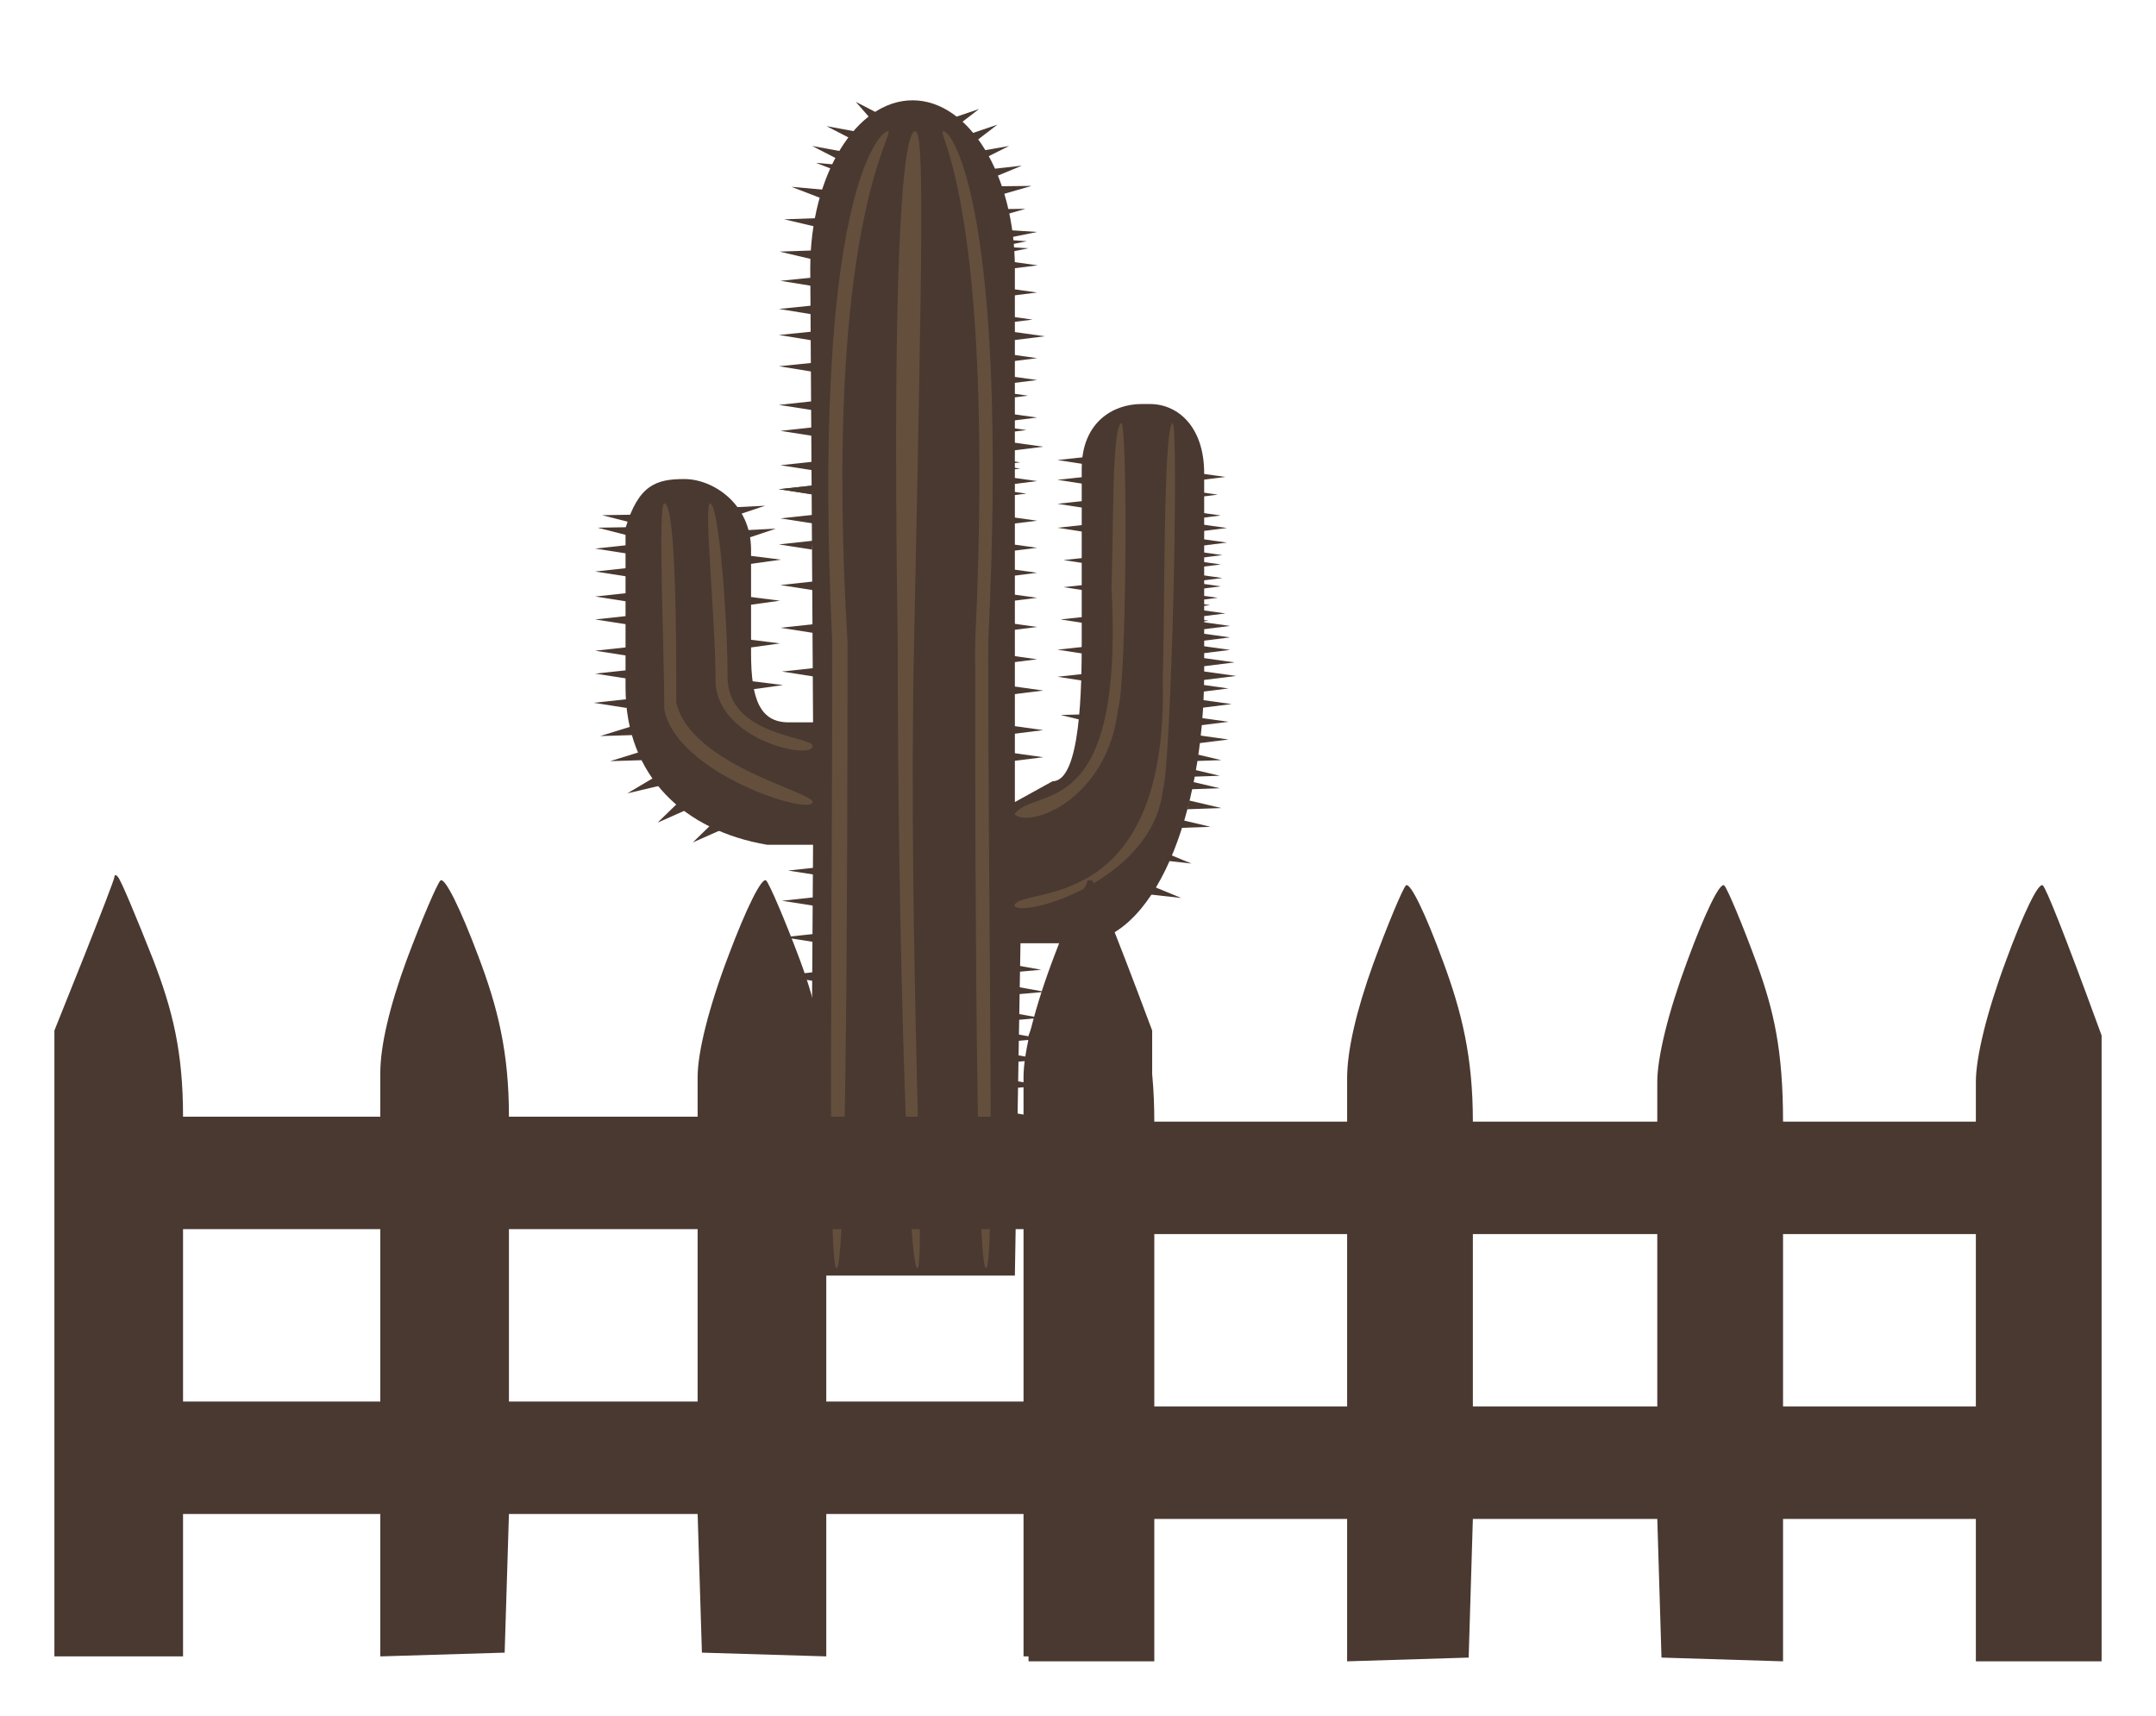 <svg width="436" height="347" viewBox="0 0 436 347" fill="none" xmlns="http://www.w3.org/2000/svg">
<g filter="url(#filter0_d_622_2)">
<path d="M234.825 90.712C229.104 90.712 222.752 94.404 222.752 103.777V138.548C222.752 147.905 222.581 166.997 216.87 166.997L209.235 171.212V63.244C209.235 44.483 199.975 29.286 188.545 29.286C177.113 29.286 167.855 44.483 167.855 63.244L168.423 155.091H163.47C157.769 155.091 155.885 150.536 155.885 141.182V120.215C155.885 110.841 148.13 105.885 142.419 105.885C136.708 105.885 133.132 107.044 130.501 115.789V148.031C130.501 166.049 142.419 177.007 159.136 179.852H168.423L167.856 266.989H209.234L210.369 199.766H221.823C237.456 199.766 247.517 173.635 247.517 144.87V104.726C247.517 95.353 242.248 90.712 236.527 90.712H234.825Z" fill="#4A3931"/>
<path d="M213.736 55.914L207.13 57.253L206.874 55.474L213.736 55.914Z" fill="#4A3931"/>
<path d="M213.842 62.665L207.062 63.511L207.089 61.725L213.842 62.665Z" fill="#4A3931"/>
<path d="M213.743 68.158L206.964 69.004L206.991 67.217L213.743 68.158Z" fill="#4A3931"/>
<path d="M212.814 73.637L206.035 74.483L206.062 72.697L212.814 73.637Z" fill="#4A3931"/>
<path d="M215.291 77.009L208.512 77.855L208.539 76.068L215.291 77.009Z" fill="#4A3931"/>
<path d="M213.743 81.434L206.964 82.28L206.991 80.493L213.743 81.434Z" fill="#4A3931"/>
<path d="M213.743 85.86L206.964 86.706L206.991 84.919L213.743 85.86Z" fill="#4A3931"/>
<path d="M211.885 89.021L205.106 89.867L205.133 88.08L211.885 89.021Z" fill="#4A3931"/>
<path d="M213.743 93.446L206.964 94.292L206.991 92.505L213.743 93.446Z" fill="#4A3931"/>
<path d="M211.576 95.975L204.797 96.821L204.824 95.034L211.576 95.975Z" fill="#4A3931"/>
<path d="M214.981 99.347L208.202 100.193L208.229 98.406L214.981 99.347Z" fill="#4A3931"/>
<path d="M210.338 102.508L203.559 103.354L203.585 101.567L210.338 102.508Z" fill="#4A3931"/>
<path d="M210.338 103.772L203.559 104.618L203.585 102.831L210.338 103.772Z" fill="#4A3931"/>
<path d="M213.743 106.301L206.964 107.147L206.991 105.36L213.743 106.301Z" fill="#4A3931"/>
<path d="M211.576 108.829L204.797 109.676L204.824 107.889L211.576 108.829Z" fill="#4A3931"/>
<path d="M213.743 114.309L206.964 115.155L206.991 113.368L213.743 114.309Z" fill="#4A3931"/>
<path d="M213.743 119.788L206.964 120.634L206.991 118.847L213.743 119.788Z" fill="#4A3931"/>
<path d="M213.743 124.845L206.964 125.691L206.991 123.904L213.743 124.845Z" fill="#4A3931"/>
<path d="M125.766 113.195L132.656 113.08L132.219 114.842L125.766 113.195Z" fill="#4A3931"/>
<path d="M124.838 115.724L131.728 115.609L131.291 117.371L124.838 115.724Z" fill="#4A3931"/>
<path d="M124.354 119.951L131.16 119.214L131.072 120.999L124.354 119.951Z" fill="#4A3931"/>
<path d="M124.354 124.587L131.16 123.849L131.072 125.635L124.354 124.587Z" fill="#4A3931"/>
<path d="M124.354 129.644L131.16 128.907L131.072 130.693L124.354 129.644Z" fill="#4A3931"/>
<path d="M124.354 134.28L131.16 133.543L131.072 135.329L124.354 134.28Z" fill="#4A3931"/>
<path d="M171.134 34.51L177.785 35.738L176.628 37.342L171.134 34.51Z" fill="#4A3931"/>
<path d="M177.062 29.594L182.543 32.439L180.583 33.628L177.062 29.594Z" fill="#4A3931"/>
<path d="M201.989 31.049L197.416 34.559L195.82 33.14L201.989 31.049Z" fill="#4A3931"/>
<path d="M205.704 34.21L201.13 37.72L199.534 36.301L205.704 34.21Z" fill="#4A3931"/>
<path d="M208.069 38.523L202.514 41.3L201.392 39.685L208.069 38.523Z" fill="#4A3931"/>
<path d="M210.661 42.502L204.77 44.937L203.859 43.261L210.661 42.502Z" fill="#4A3931"/>
<path d="M212.617 46.597L206.269 48.425L205.726 46.676L212.617 46.597Z" fill="#4A3931"/>
<path d="M211.378 51.233L205.031 53.06L204.487 51.312L211.378 51.233Z" fill="#4A3931"/>
<path d="M168.228 38.517L174.879 39.745L173.722 41.349L168.228 38.517Z" fill="#4A3931"/>
<path d="M168.995 41.934L175.827 42.55L174.993 44.245L168.995 41.934Z" fill="#4A3931"/>
<path d="M164.041 46.781L170.874 47.397L170.04 49.092L164.041 46.781Z" fill="#4A3931"/>
<path d="M162.572 53.351L169.455 53.117L169.084 54.886L162.572 53.351Z" fill="#4A3931"/>
<path d="M161.643 59.883L168.526 59.65L168.155 61.419L161.643 59.883Z" fill="#4A3931"/>
<path d="M161.823 65.792L168.639 65.097L168.527 66.882L161.823 65.792Z" fill="#4A3931"/>
<path d="M161.514 71.482L168.33 70.787L168.217 72.572L161.514 71.482Z" fill="#4A3931"/>
<path d="M161.514 76.75L168.33 76.055L168.217 77.84L161.514 76.75Z" fill="#4A3931"/>
<path d="M161.514 83.072L168.33 82.377L168.217 84.162L161.514 83.072Z" fill="#4A3931"/>
<path d="M161.512 90.891L168.318 90.152L168.231 91.938L161.512 90.891Z" fill="#4A3931"/>
<path d="M161.811 96.138L168.617 95.399L168.529 97.185L161.811 96.138Z" fill="#4A3931"/>
<path d="M161.811 103.092L168.617 102.353L168.529 104.139L161.811 103.092Z" fill="#4A3931"/>
<path d="M161.501 107.939L168.307 107.2L168.22 108.986L161.501 107.939Z" fill="#4A3931"/>
<path d="M161.501 107.939L168.307 107.2L168.22 108.986L161.501 107.939Z" fill="#4A3931"/>
<path d="M161.501 119.107L168.307 118.369L168.22 120.155L161.501 119.107Z" fill="#4A3931"/>
<path d="M217.843 102.038L224.649 101.299L224.561 103.085L217.843 102.038Z" fill="#4A3931"/>
<path d="M217.843 106.042L224.649 105.303L224.561 107.089L217.843 106.042Z" fill="#4A3931"/>
<path d="M217.843 110.889L224.649 110.15L224.561 111.936L217.843 110.889Z" fill="#4A3931"/>
<path d="M217.843 115.736L224.649 114.997L224.561 116.783L217.843 115.736Z" fill="#4A3931"/>
<path d="M219.081 122.269L225.887 121.53L225.799 123.316L219.081 122.269Z" fill="#4A3931"/>
<path d="M219.081 127.748L225.887 127.009L225.799 128.795L219.081 127.748Z" fill="#4A3931"/>
<path d="M218.462 134.28L225.268 133.541L225.18 135.327L218.462 134.28Z" fill="#4A3931"/>
<path d="M217.843 140.392L224.649 139.653L224.561 141.439L217.843 140.392Z" fill="#4A3931"/>
<path d="M217.843 145.871L224.649 145.132L224.561 146.918L217.843 145.871Z" fill="#4A3931"/>
<path d="M218.5 153.602L225.387 153.426L224.984 155.192L218.5 153.602Z" fill="#4A3931"/>
<path d="M161.811 127.326L168.617 126.587L168.529 128.373L161.811 127.326Z" fill="#4A3931"/>
<path d="M161.811 135.966L168.617 135.227L168.529 137.013L161.811 135.966Z" fill="#4A3931"/>
<path d="M162.121 144.817L168.927 144.078L168.839 145.864L162.121 144.817Z" fill="#4A3931"/>
<path d="M163.359 185.066L170.165 184.328L170.077 186.113L163.359 185.066Z" fill="#4A3931"/>
<path d="M162.121 191.178L168.927 190.439L168.839 192.225L162.121 191.178Z" fill="#4A3931"/>
<path d="M162.43 198.554L169.236 197.815L169.148 199.601L162.43 198.554Z" fill="#4A3931"/>
<path d="M161.811 206.351L168.617 205.612L168.529 207.398L161.811 206.351Z" fill="#4A3931"/>
<path d="M161.501 212.673L168.307 211.934L168.22 213.72L161.501 212.673Z" fill="#4A3931"/>
<path d="M162.74 220.048L169.546 219.309L169.458 221.095L162.74 220.048Z" fill="#4A3931"/>
<path d="M162.74 227.635L169.546 226.896L169.458 228.682L162.74 227.635Z" fill="#4A3931"/>
<path d="M161.811 236.485L168.617 235.746L168.529 237.532L161.811 236.485Z" fill="#4A3931"/>
<path d="M162.43 241.121L169.236 240.382L169.148 242.168L162.43 241.121Z" fill="#4A3931"/>
<path d="M162.74 249.129L169.546 248.39L169.458 250.176L162.74 249.129Z" fill="#4A3931"/>
<path d="M162.74 259.876L169.546 259.137L169.458 260.923L162.74 259.876Z" fill="#4A3931"/>
<path d="M161.811 113.839L168.617 113.1L168.529 114.886L161.811 113.839Z" fill="#4A3931"/>
<path d="M124.354 140.603L131.16 139.865L131.072 141.651L124.354 140.603Z" fill="#4A3931"/>
<path d="M124.354 145.239L131.16 144.501L131.072 146.287L124.354 145.239Z" fill="#4A3931"/>
<path d="M124.044 151.139L130.851 150.402L130.762 152.188L124.044 151.139Z" fill="#4A3931"/>
<path d="M125.374 157.866L131.646 155.921L132.26 157.659L125.374 157.866Z" fill="#4A3931"/>
<path d="M127.403 162.938L133.675 160.993L134.288 162.731L127.403 162.938Z" fill="#4A3931"/>
<path d="M130.86 169.455L136.056 166.373L137.372 167.919L130.86 169.455Z" fill="#4A3931"/>
<path d="M136.985 175.373L140.938 171.53L142.762 172.814L136.985 175.373Z" fill="#4A3931"/>
<path d="M144.105 179.377L148.058 175.534L149.882 176.819L144.105 179.377Z" fill="#4A3931"/>
<path d="M213.743 129.903L206.964 130.749L206.991 128.962L213.743 129.903Z" fill="#4A3931"/>
<path d="M213.743 135.803L206.964 136.649L206.991 134.862L213.743 135.803Z" fill="#4A3931"/>
<path d="M213.743 142.336L206.964 143.182L206.991 141.395L213.743 142.336Z" fill="#4A3931"/>
<path d="M214.981 148.658L208.202 149.504L208.229 147.717L214.981 148.658Z" fill="#4A3931"/>
<path d="M158.734 111.28L152.549 113.349L151.861 111.625L158.734 111.28Z" fill="#4A3931"/>
<path d="M160.901 115.916L154.716 117.986L154.028 116.261L160.901 115.916Z" fill="#4A3931"/>
<path d="M161.948 122.188L155.195 123.125L155.17 121.338L161.948 122.188Z" fill="#4A3931"/>
<path d="M161.735 130.488L154.981 131.424L154.957 129.637L161.735 130.488Z" fill="#4A3931"/>
<path d="M161.735 139.128L154.981 140.064L154.957 138.278L161.735 139.128Z" fill="#4A3931"/>
<path d="M162.354 147.557L155.6 148.494L155.576 146.707L162.354 147.557Z" fill="#4A3931"/>
<path d="M214.981 156.666L208.202 157.512L208.229 155.725L214.981 156.666Z" fill="#4A3931"/>
<path d="M214.981 162.145L208.202 162.991L208.229 161.204L214.981 162.145Z" fill="#4A3931"/>
<path d="M251.82 105.458L245.041 106.304L245.068 104.517L251.82 105.458Z" fill="#4A3931"/>
<path d="M250.272 109.04L243.493 109.886L243.519 108.1L250.272 109.04Z" fill="#4A3931"/>
<path d="M250.891 113.255L244.112 114.101L244.139 112.314L250.891 113.255Z" fill="#4A3931"/>
<path d="M252.129 115.784L245.35 116.63L245.377 114.843L252.129 115.784Z" fill="#4A3931"/>
<path d="M252.129 118.734L245.35 119.58L245.377 117.793L252.129 118.734Z" fill="#4A3931"/>
<path d="M251.2 121.263L244.421 122.109L244.448 120.322L251.2 121.263Z" fill="#4A3931"/>
<path d="M250.891 123.159L244.112 124.005L244.139 122.218L250.891 123.159Z" fill="#4A3931"/>
<path d="M251.2 125.899L244.421 126.745L244.448 124.958L251.2 125.899Z" fill="#4A3931"/>
<path d="M250.891 127.584L244.112 128.431L244.139 126.644L250.891 127.584Z" fill="#4A3931"/>
<path d="M250.272 129.903L243.493 130.749L243.519 128.962L250.272 129.903Z" fill="#4A3931"/>
<path d="M248.724 131.378L241.945 132.224L241.972 130.437L248.724 131.378Z" fill="#4A3931"/>
<path d="M251.82 133.064L245.041 133.91L245.068 132.123L251.82 133.064Z" fill="#4A3931"/>
<path d="M248.414 134.539L241.635 135.385L241.662 133.598L248.414 134.539Z" fill="#4A3931"/>
<path d="M252.748 135.592L245.969 136.438L245.996 134.652L252.748 135.592Z" fill="#4A3931"/>
<path d="M252.748 137.911L245.969 138.757L245.996 136.97L252.748 137.911Z" fill="#4A3931"/>
<path d="M252.748 140.439L245.969 141.285L245.996 139.498L252.748 140.439Z" fill="#4A3931"/>
<path d="M252.438 148.236L245.659 149.082L245.686 147.296L252.438 148.236Z" fill="#4A3931"/>
<path d="M253.676 142.968L246.897 143.814L246.924 142.027L253.676 142.968Z" fill="#4A3931"/>
<path d="M253.987 145.708L247.207 146.554L247.234 144.767L253.987 145.708Z" fill="#4A3931"/>
<path d="M253.058 151.397L246.279 152.243L246.306 150.456L253.058 151.397Z" fill="#4A3931"/>
<path d="M252.438 158.562L245.659 159.408L245.686 157.621L252.438 158.562Z" fill="#4A3931"/>
<path d="M252.438 154.98L245.659 155.826L245.686 154.039L252.438 154.98Z" fill="#4A3931"/>
<path d="M250.995 162.735L244.112 162.973L244.48 161.204L250.995 162.735Z" fill="#4A3931"/>
<path d="M250.685 165.896L243.802 166.134L244.171 164.365L250.685 165.896Z" fill="#4A3931"/>
<path d="M250.685 168.425L243.802 168.663L244.171 166.894L250.685 168.425Z" fill="#4A3931"/>
<path d="M250.995 172.429L244.112 172.667L244.48 170.898L250.995 172.429Z" fill="#4A3931"/>
<path d="M248.828 176.222L241.945 176.46L242.314 174.691L248.828 176.222Z" fill="#4A3931"/>
<path d="M244.938 183.649L238.136 182.894L239.044 181.217L244.938 183.649Z" fill="#4A3931"/>
<path d="M242.866 190.61L236.063 189.854L236.972 188.178L242.866 190.61Z" fill="#4A3931"/>
<path d="M214.587 205.134L207.751 205.729L207.92 203.946L214.587 205.134Z" fill="#4A3931"/>
<path d="M215.348 209.596L208.512 210.192L208.68 208.408L215.348 209.596Z" fill="#4A3931"/>
<path d="M214.419 214.864L207.583 215.46L207.752 213.676L214.419 214.864Z" fill="#4A3931"/>
<path d="M214.729 219.079L207.892 219.674L208.061 217.891L214.729 219.079Z" fill="#4A3931"/>
<path d="M214.729 223.293L207.892 223.889L208.061 222.105L214.729 223.293Z" fill="#4A3931"/>
<path d="M214.729 228.562L207.892 229.157L208.061 227.374L214.729 228.562Z" fill="#4A3931"/>
<path d="M214.729 235.094L207.892 235.69L208.061 233.906L214.729 235.094Z" fill="#4A3931"/>
<path d="M213.8 241.838L206.964 242.433L207.133 240.65L213.8 241.838Z" fill="#4A3931"/>
<path d="M214.11 246.053L207.273 246.648L207.442 244.865L214.11 246.053Z" fill="#4A3931"/>
<path d="M213.491 250.478L206.654 251.073L206.823 249.29L213.491 250.478Z" fill="#4A3931"/>
<path d="M213.491 257.011L206.654 257.606L206.823 255.823L213.491 257.011Z" fill="#4A3931"/>
<path d="M212.008 59.213L207.22 60.173L207.037 58.903L212.008 59.213Z" fill="#4A3931"/>
<path d="M211.659 57.781L205.053 59.12L204.797 57.341L211.659 57.781Z" fill="#4A3931"/>
<path d="M175.392 138.908C175.392 200.106 175.013 265.482 173.186 265.482C171.359 265.482 172.304 200.106 172.304 138.908C168.113 49.72 181.726 35.531 183.553 35.531C185.38 35.531 170.319 54.225 175.392 138.908Z" fill="#AE9162" fill-opacity="0.26"/>
<path d="M188.846 138.908C187.564 200.092 191.335 265.482 189.508 265.482C187.681 265.482 185.538 200.106 185.538 138.908C184.214 50.171 187.239 35.531 189.067 35.531C190.894 35.531 190.611 54.675 188.846 138.908Z" fill="#AE9162" fill-opacity="0.26"/>
<path d="M203.845 138.908C203.845 200.106 205.231 265.482 203.403 265.482C201.576 265.482 201.198 200.331 201.198 139.133C205.389 49.495 192.974 35.531 194.801 35.531C196.629 35.531 208.035 51.972 203.845 138.908Z" fill="#AE9162" fill-opacity="0.26"/>
<path d="M230.754 94.547C232.077 94.547 231.857 147.454 230.092 152.428C228.027 170.532 212.447 176.62 209.139 173.681C213.329 167.803 231.371 175.995 228.769 127.783C229.232 114.895 228.829 95.629 230.754 94.547Z" fill="#AE9162" fill-opacity="0.26"/>
<path d="M241.12 94.547C242.444 94.547 240.9 163.959 239.135 168.933C237.07 187.038 210.903 194.708 209.139 192.221C209.8 187.925 240.458 195.16 239.135 146.097C239.598 133.209 239.195 95.63 241.12 94.547Z" fill="#AE9162" fill-opacity="0.26"/>
<path d="M151.13 145.871C151.13 157.984 168.334 157.854 168.334 159.889C168.334 162.829 148.704 158.662 148.704 146.55C148.704 134.437 146.261 110.826 147.601 110.826C149.365 110.826 151.13 133.759 151.13 145.871Z" fill="#AE9162" fill-opacity="0.26"/>
<path d="M140.763 151.072C143.63 163.733 168.334 169.159 168.334 171.194C168.334 174.133 140.763 165.542 138.337 152.428C138.337 140.316 136.997 110.826 138.337 110.826C140.763 110.826 140.763 138.959 140.763 151.072Z" fill="#AE9162" fill-opacity="0.26"/>
</g>
<g filter="url(#filter1_d_622_2)">
<path fill-rule="evenodd" clip-rule="evenodd" d="M224.545 187.341C225.054 187.796 228.105 195.224 231.496 204.017C235.395 214.325 237.43 222.814 237.43 235.852H276.422V227.059C276.422 221.45 278.287 213.415 281.677 204.017C284.559 196.134 287.611 188.857 288.289 188.099C289.137 187.189 292.358 194.011 295.748 203.259C299.648 213.719 301.852 222.814 301.852 235.852H339.148V227.817C339.148 222.814 341.352 213.719 345.252 203.259C348.642 194.011 351.863 187.189 352.711 188.099C353.389 188.857 356.441 196.134 359.323 204.017C362.713 213.415 364.578 221.45 364.578 235.852H403.57V227.817C403.57 222.814 405.774 213.719 409.673 203.259C413.064 194.011 416.285 187.189 417.133 188.099C417.811 188.857 420.863 196.134 429 218.418V345H403.57V316.197H364.578V345L339.996 344.242L339.148 316.197H301.852L301.004 344.242L276.422 345V316.197H237.43V345H212V218.418L217.934 203.259C221.155 194.921 223.867 187.796 223.867 187.341C223.867 186.886 224.206 186.886 224.545 187.341ZM237.43 293.458H276.422V258.591H237.43V293.458ZM301.852 293.458H339.148V258.591H301.852V293.458ZM364.578 293.458H403.57V258.591H364.578V293.458Z" fill="#4A3931"/>
</g>
<g filter="url(#filter2_d_622_2)">
<path fill-rule="evenodd" clip-rule="evenodd" d="M27.834 186.341C28.355 186.796 31.477 194.224 34.945 203.017C38.934 213.325 41.016 221.814 41.016 234.852H80.906V226.059C80.906 220.45 82.814 212.415 86.283 203.017C89.231 195.134 92.353 187.857 93.047 187.099C93.914 186.189 97.209 193.011 100.678 202.259C104.667 212.719 106.922 221.814 106.922 234.852H145.078V226.817C145.078 221.814 147.333 212.719 151.322 202.259C154.791 193.011 158.086 186.189 158.953 187.099C159.647 187.857 162.769 195.134 165.717 203.017C169.186 212.415 171.094 220.45 171.094 234.852H210.984V226.817C210.984 221.814 213.239 212.719 217.228 202.259C220.697 193.011 223.992 186.189 224.859 187.099C225.553 187.857 228.675 195.134 237 217.418V344H210.984V315.197H171.094V344L145.945 343.242L145.078 315.197H106.922L106.055 343.242L80.906 344V315.197H41.016V344H15V217.418L21.07 202.259C24.366 193.921 27.141 186.796 27.141 186.341C27.141 185.886 27.488 185.886 27.834 186.341ZM41.016 292.458H80.906V257.591H41.016V292.458ZM106.922 292.458H145.078V257.591H106.922V292.458ZM171.094 292.458H210.984V257.591H171.094V292.458Z" fill="#4A3931"/>
</g>
<defs>
<filter id="filter0_d_622_2" x="100.744" y="0.986" width="168.542" height="276.304" filterUnits="userSpaceOnUse" color-interpolation-filters="sRGB">
<feFlood flood-opacity="0" result="BackgroundImageFix"/>
<feColorMatrix in="SourceAlpha" type="matrix" values="0 0 0 0 0 0 0 0 0 0 0 0 0 0 0 0 0 0 127 0" result="hardAlpha"/>
<feOffset dx="-4" dy="-9"/>
<feGaussianBlur stdDeviation="9.65"/>
<feComposite in2="hardAlpha" operator="out"/>
<feColorMatrix type="matrix" values="0 0 0 0 0 0 0 0 0 0 0 0 0 0 0 0 0 0 0.25 0"/>
<feBlend mode="normal" in2="BackgroundImageFix" result="effect1_dropShadow_622_2"/>
<feBlend mode="normal" in="SourceGraphic" in2="effect1_dropShadow_622_2" result="shape"/>
</filter>
<filter id="filter1_d_622_2" x="197.8" y="167.8" width="237.4" height="178.4" filterUnits="userSpaceOnUse" color-interpolation-filters="sRGB">
<feFlood flood-opacity="0" result="BackgroundImageFix"/>
<feColorMatrix in="SourceAlpha" type="matrix" values="0 0 0 0 0 0 0 0 0 0 0 0 0 0 0 0 0 0 127 0" result="hardAlpha"/>
<feOffset dx="-4" dy="-9"/>
<feGaussianBlur stdDeviation="5.1"/>
<feComposite in2="hardAlpha" operator="out"/>
<feColorMatrix type="matrix" values="0 0 0 0 0 0 0 0 0 0 0 0 0 0 0 0 0 0 0.23 0"/>
<feBlend mode="normal" in2="BackgroundImageFix" result="effect1_dropShadow_622_2"/>
<feBlend mode="normal" in="SourceGraphic" in2="effect1_dropShadow_622_2" result="shape"/>
</filter>
<filter id="filter2_d_622_2" x="0.8" y="166.8" width="242.4" height="178.4" filterUnits="userSpaceOnUse" color-interpolation-filters="sRGB">
<feFlood flood-opacity="0" result="BackgroundImageFix"/>
<feColorMatrix in="SourceAlpha" type="matrix" values="0 0 0 0 0 0 0 0 0 0 0 0 0 0 0 0 0 0 127 0" result="hardAlpha"/>
<feOffset dx="-4" dy="-9"/>
<feGaussianBlur stdDeviation="5.1"/>
<feComposite in2="hardAlpha" operator="out"/>
<feColorMatrix type="matrix" values="0 0 0 0 0 0 0 0 0 0 0 0 0 0 0 0 0 0 0.23 0"/>
<feBlend mode="normal" in2="BackgroundImageFix" result="effect1_dropShadow_622_2"/>
<feBlend mode="normal" in="SourceGraphic" in2="effect1_dropShadow_622_2" result="shape"/>
</filter>
</defs>
</svg>
